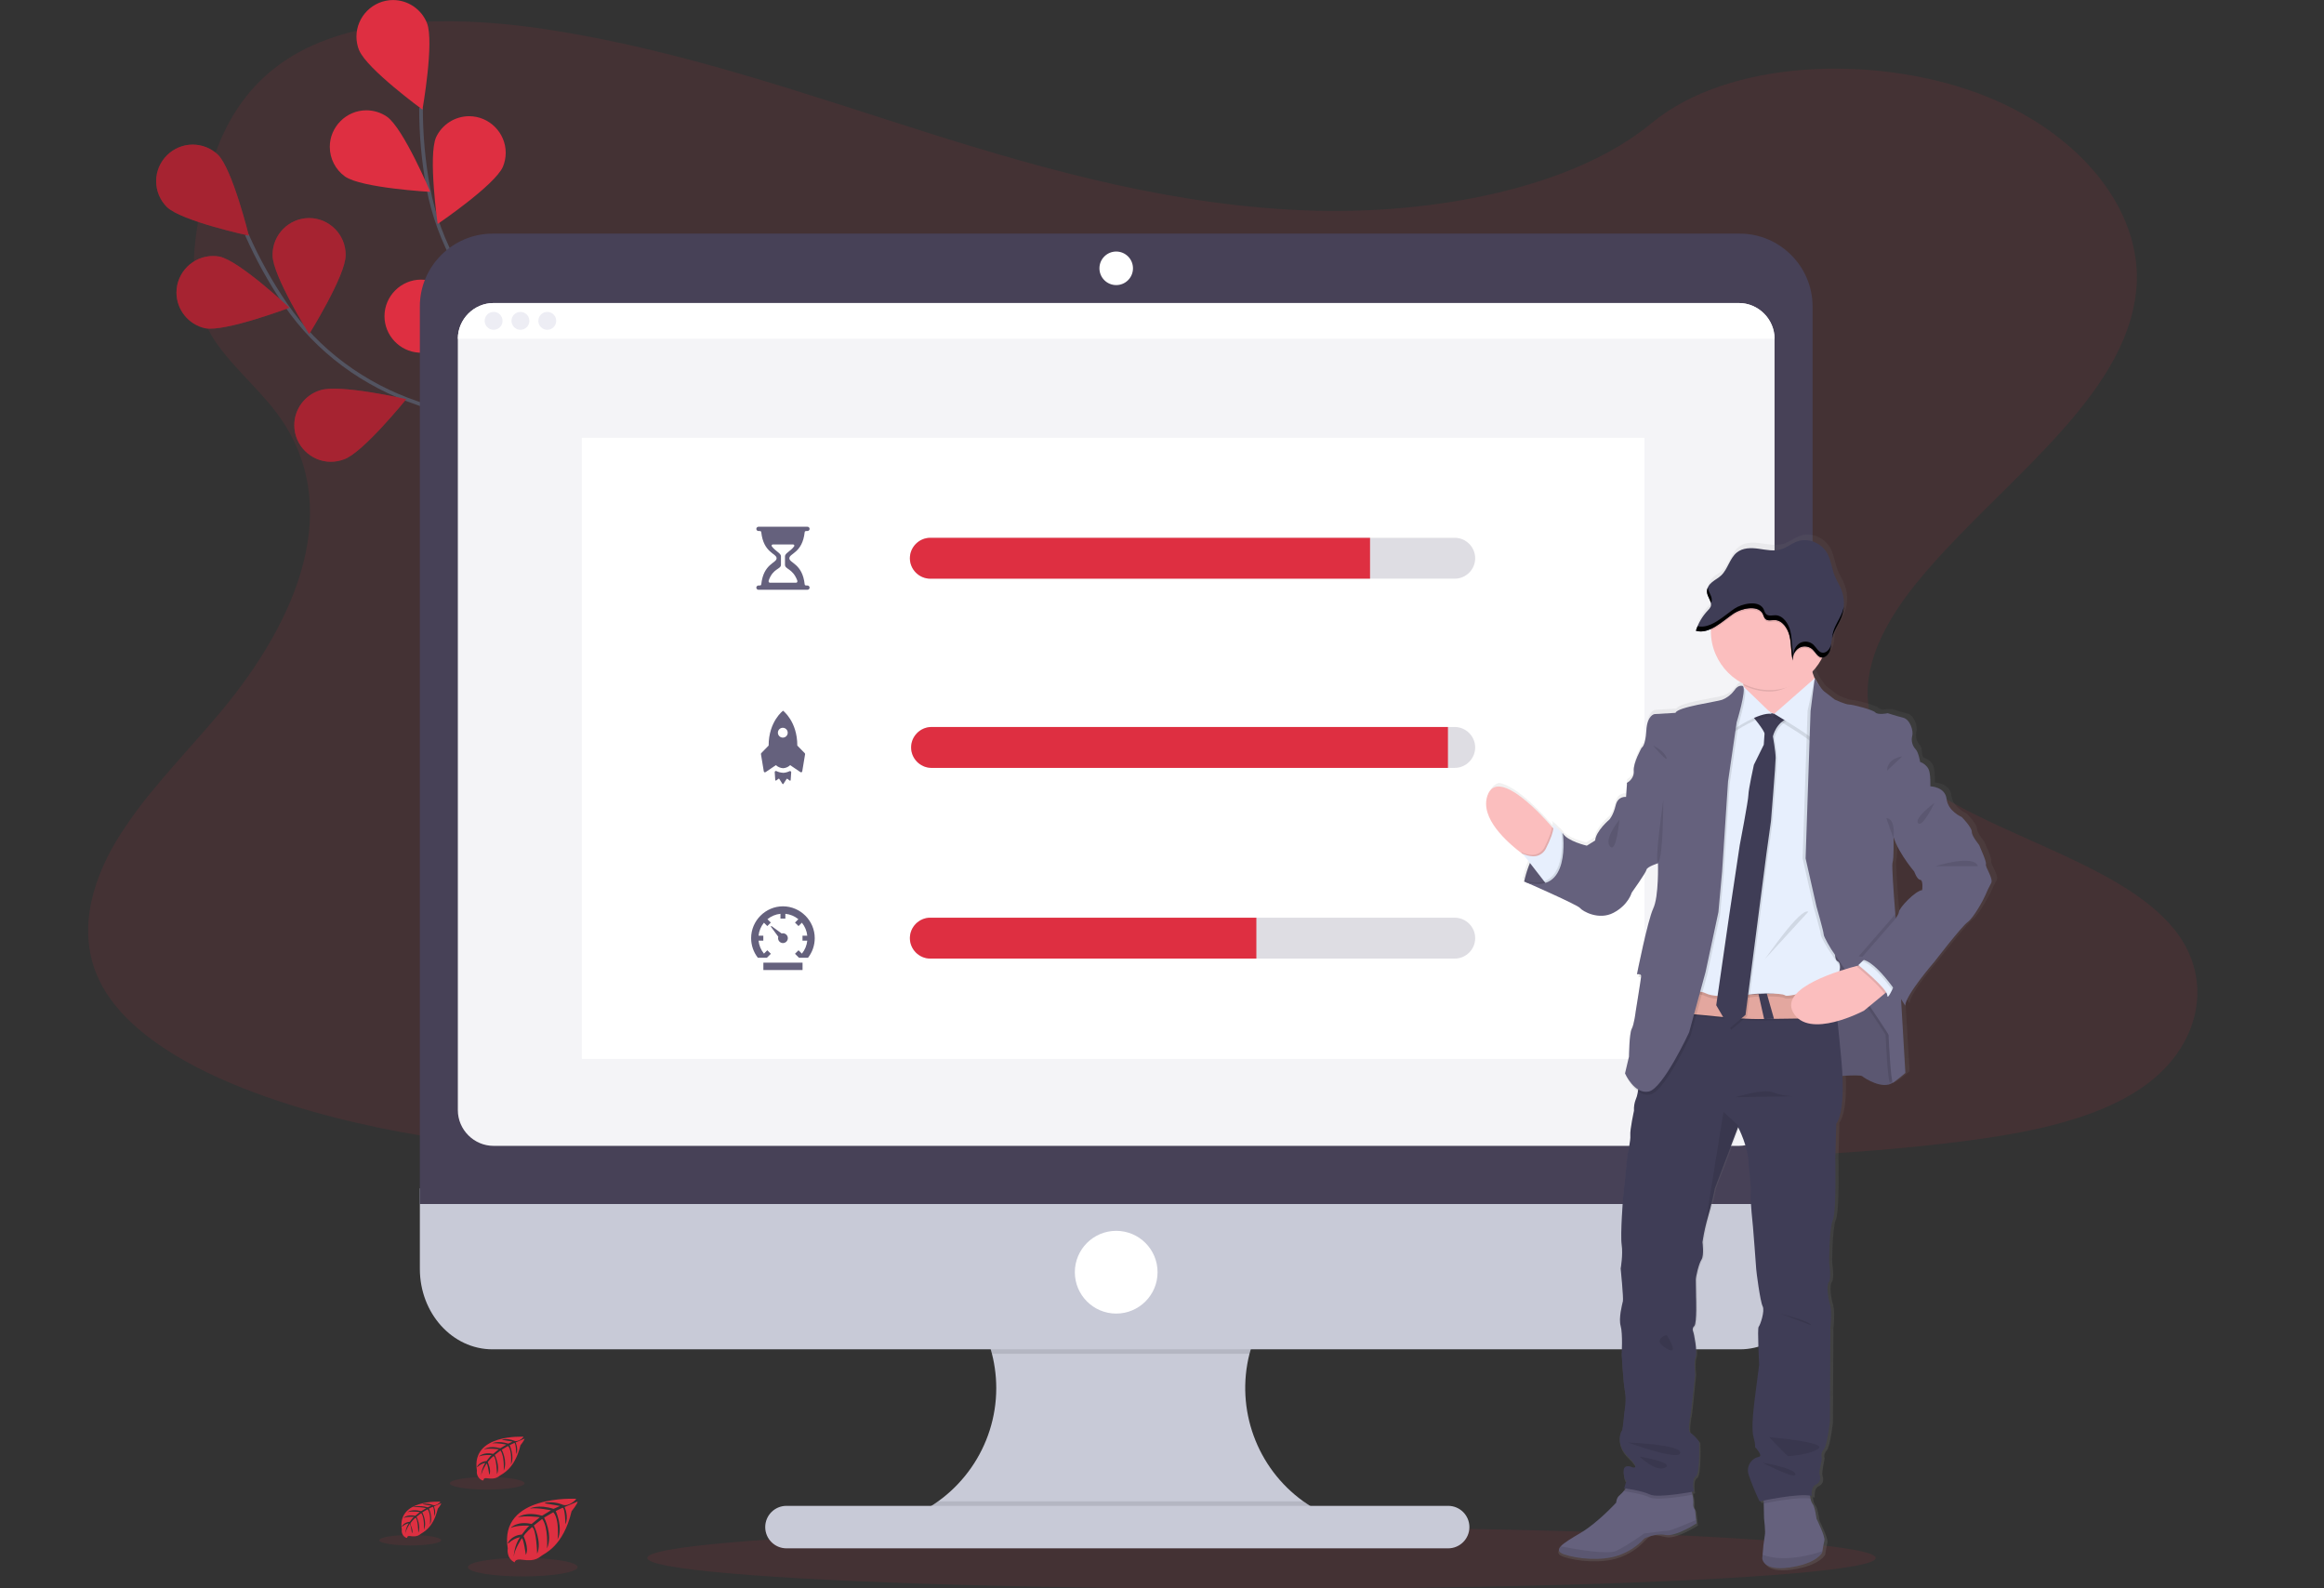 <?xml version="1.0" encoding="UTF-8" standalone="no"?>
<!DOCTYPE svg PUBLIC "-//W3C//DTD SVG 1.1//EN" "http://www.w3.org/Graphics/SVG/1.1/DTD/svg11.dtd">
<svg width="100%" height="100%" viewBox="0 0 900 615" version="1.1" xmlns="http://www.w3.org/2000/svg" xmlns:xlink="http://www.w3.org/1999/xlink" xml:space="preserve" xmlns:serif="http://www.serif.com/" style="fill-rule:evenodd;clip-rule:evenodd;stroke-miterlimit:10;">
    <rect x="0" y="0" width="900" height="615" fill="#333333" stroke="none"/>
    <g transform="matrix(0.71,0,0,0.71,34.14,0.005)">
        <g id="Artboard1">
            <g>
                <g transform="matrix(1,0,0,1,-30.56,-15.24)">
                    <path d="M1150.19,608.8C1149.11,609.533 1148.01,610.243 1146.89,610.93C1142.74,613.503 1138.42,615.811 1133.98,617.84C1110.51,628.69 1081.61,633.99 1053.46,637.59C990.3,645.67 925.82,647.24 861.62,648.78C688.14,652.95 514.21,657.13 341.19,647.5C272.83,643.7 202.94,637.34 140.98,617.84C132.1,615.047 123.393,611.973 114.86,608.62C97.6,601.81 81.01,593.51 67.23,583.62C54.23,574.34 43.76,563.68 37.48,551.56C24.39,526.32 31.32,497.97 46.27,473.22C52.554,463.13 59.573,453.518 67.27,444.46C78.77,430.57 91.5,417 103.11,403.12C144.43,353.57 171.39,291 133.25,240.25C122.25,225.67 106.45,212.87 97.52,197.64C86.11,178.18 87,156.56 90.62,135.56C91.09,132.91 91.62,130.26 92.11,127.64C98.35,96.5 110,63 145.86,43.51C183.15,23.31 236.11,24.33 282.41,31.51C354.41,42.75 420.83,66.22 487.91,87.43C554.99,108.64 625.23,128 699,130.12C764.13,131.95 840.09,118.19 883.31,82.39C925.31,47.64 1004.21,44.99 1061.11,65.99C1100.11,80.39 1129.27,106.36 1141.55,135.56C1144.03,141.373 1145.83,147.454 1146.91,153.68C1147.91,159.315 1148.24,165.047 1147.91,170.76C1147.73,173.59 1147.4,176.38 1146.91,179.14C1137.4,236.76 1069,282.2 1027.41,333.68C1007.09,358.82 992.75,389.01 1006.72,416.13C1028.03,457.44 1102.13,472.13 1146.91,502.87C1155.51,508.76 1163.03,515.26 1168.91,522.67C1190.53,550 1182.52,587 1150.19,608.8Z" style="fill:rgb(222,47,65);fill-opacity:0.1;fill-rule:nonzero;"/>
                </g>
                <g transform="matrix(1,0,0,1,-30.56,-15.24)">
                    <path d="M325.47,340.09C325.47,340.09 279.47,258.57 210.15,235.09C181.06,225.23 155.67,206.69 138.31,181.35C130.09,169.317 122.993,156.553 117.11,143.22" style="fill:none;stroke:rgb(83,84,97);stroke-width:2px;"/>
                </g>
                <g transform="matrix(1,0,0,1,-30.56,-15.24)">
                    <path d="M73.52,128.15C81.42,135.81 118.2,143.74 118.2,143.74C118.2,143.74 109.2,107.21 101.28,99.55C97.58,96.046 92.673,94.091 87.576,94.091C76.643,94.091 67.646,103.088 67.646,114.021C67.646,119.323 69.762,124.411 73.52,128.15Z" style="fill:rgb(222,47,65);fill-rule:nonzero;"/>
                </g>
                <g transform="matrix(1,0,0,1,-30.56,-15.24)">
                    <path d="M94.33,194.24C105.12,196.38 140.33,183.05 140.33,183.05C140.33,183.05 112.91,157.29 102.11,155.15C100.969,154.949 99.812,154.848 98.654,154.848C87.72,154.848 78.724,163.845 78.724,174.778C78.724,184.097 85.26,192.232 94.36,194.24L94.33,194.24Z" style="fill:rgb(222,47,65);fill-rule:nonzero;"/>
                </g>
                <g transform="matrix(1,0,0,1,-30.56,-15.24)">
                    <path d="M170.08,265.76C180.48,262.16 204.08,232.89 204.08,232.89C204.08,232.89 167.4,224.5 157.01,228.1C148.697,230.683 142.993,238.427 142.993,247.133C142.993,258.066 151.989,267.063 162.923,267.063C165.345,267.063 167.746,266.621 170.01,265.76L170.08,265.76Z" style="fill:rgb(222,47,65);fill-rule:nonzero;"/>
                </g>
                <g transform="matrix(1,0,0,1,-30.56,-15.24)">
                    <path d="M239.59,307C250.45,305.21 278.69,280.36 278.69,280.36C278.69,280.36 244,265.85 233.1,267.64C223.507,269.222 216.399,277.598 216.399,287.32C216.399,298.262 225.403,307.266 236.345,307.266C237.432,307.266 238.517,307.177 239.59,307Z" style="fill:rgb(222,47,65);fill-rule:nonzero;"/>
                </g>
                <g transform="matrix(1,0,0,1,-30.56,-15.24)">
                    <path d="M171,154.51C171,165.51 151.1,197.43 151.1,197.43C151.1,197.43 131.16,165.53 131.15,154.53C131.147,154.381 131.145,154.232 131.145,154.084C131.145,143.15 140.142,134.154 151.075,134.154C162.008,134.154 171.005,143.15 171.005,154.084C171.005,154.232 171.003,154.381 171,154.53L171,154.51Z" style="fill:rgb(222,47,65);fill-rule:nonzero;"/>
                </g>
                <g transform="matrix(1,0,0,1,-30.56,-15.24)">
                    <path d="M251.65,203.73C248.36,214.23 219.81,238.73 219.81,238.73C219.81,238.73 210.33,202.32 213.61,191.82C216.458,183.945 223.978,178.667 232.352,178.667C243.286,178.667 252.282,187.664 252.282,198.597C252.282,200.33 252.056,202.056 251.61,203.73L251.65,203.73Z" style="fill:rgb(222,47,65);fill-rule:nonzero;"/>
                </g>
                <g transform="matrix(1,0,0,1,-30.56,-15.24)">
                    <path d="M323.49,262.33C322,273.23 298,302.21 298,302.21C298,302.21 282.5,267.93 284,257.02C285.186,247.042 293.742,239.442 303.791,239.442C314.724,239.442 323.721,248.439 323.721,259.372C323.721,260.362 323.647,261.351 323.5,262.33L323.49,262.33Z" style="fill:rgb(222,47,65);fill-rule:nonzero;"/>
                </g>
                <g transform="matrix(1,0,0,1,-30.56,-15.24)">
                    <path d="M73.52,128.15C81.42,135.81 118.2,143.74 118.2,143.74C118.2,143.74 109.2,107.21 101.28,99.55C97.58,96.046 92.673,94.091 87.576,94.091C76.643,94.091 67.646,103.088 67.646,114.021C67.646,119.323 69.762,124.411 73.52,128.15Z" style="fill-opacity:0.25;fill-rule:nonzero;"/>
                </g>
                <g transform="matrix(1,0,0,1,-30.56,-15.24)">
                    <path d="M94.33,194.24C105.12,196.38 140.33,183.05 140.33,183.05C140.33,183.05 112.91,157.29 102.11,155.15C100.969,154.949 99.812,154.848 98.654,154.848C87.72,154.848 78.724,163.845 78.724,174.778C78.724,184.097 85.26,192.232 94.36,194.24L94.33,194.24Z" style="fill-opacity:0.25;fill-rule:nonzero;"/>
                </g>
                <g transform="matrix(1,0,0,1,-30.56,-15.24)">
                    <path d="M170.08,265.76C180.48,262.16 204.08,232.89 204.08,232.89C204.08,232.89 167.4,224.5 157.01,228.1C148.697,230.683 142.993,238.427 142.993,247.133C142.993,258.066 151.989,267.063 162.923,267.063C165.345,267.063 167.746,266.621 170.01,265.76L170.08,265.76Z" style="fill-opacity:0.25;fill-rule:nonzero;"/>
                </g>
                <g transform="matrix(1,0,0,1,-30.56,-15.24)">
                    <path d="M239.59,307C250.45,305.21 278.69,280.36 278.69,280.36C278.69,280.36 244,265.85 233.1,267.64C223.507,269.222 216.399,277.598 216.399,287.32C216.399,298.262 225.403,307.266 236.345,307.266C237.432,307.266 238.517,307.177 239.59,307Z" style="fill-opacity:0.25;fill-rule:nonzero;"/>
                </g>
                <g transform="matrix(1,0,0,1,-30.56,-15.24)">
                    <path d="M171,154.51C171,165.51 151.1,197.43 151.1,197.43C151.1,197.43 131.16,165.53 131.15,154.53C131.147,154.381 131.145,154.232 131.145,154.084C131.145,143.15 140.142,134.154 151.075,134.154C162.008,134.154 171.005,143.15 171.005,154.084C171.005,154.232 171.003,154.381 171,154.53L171,154.51Z" style="fill-opacity:0.25;fill-rule:nonzero;"/>
                </g>
                <g transform="matrix(1,0,0,1,-30.56,-15.24)">
                    <path d="M251.65,203.73C248.36,214.23 219.81,238.73 219.81,238.73C219.81,238.73 210.33,202.32 213.61,191.82C216.458,183.945 223.978,178.667 232.352,178.667C243.286,178.667 252.282,187.664 252.282,198.597C252.282,200.33 252.056,202.056 251.61,203.73L251.65,203.73Z" style="fill-opacity:0.25;fill-rule:nonzero;"/>
                </g>
                <g transform="matrix(1,0,0,1,-30.56,-15.24)">
                    <path d="M323.49,262.33C322,273.23 298,302.21 298,302.21C298,302.21 282.5,267.93 284,257.02C285.186,247.042 293.742,239.442 303.791,239.442C314.724,239.442 323.721,248.439 323.721,259.372C323.721,260.362 323.647,261.351 323.5,262.33L323.49,262.33Z" style="fill-opacity:0.25;fill-rule:nonzero;"/>
                </g>
                <g transform="matrix(1,0,0,1,-30.56,-15.24)">
                    <path d="M322.82,338.47C322.82,338.47 313.82,245.3 259.94,195.74C237.35,174.94 221.65,147.69 216.04,117.5C213.407,103.167 212.095,88.623 212.12,74.05" style="fill:none;stroke:rgb(83,84,97);stroke-width:2px;"/>
                </g>
                <g transform="matrix(1,0,0,1,-30.56,-15.24)">
                    <path d="M178.37,42.62C182.49,52.82 212.9,75 212.9,75C212.9,75 219.45,38 215.34,27.75C212.306,20.217 204.961,15.256 196.84,15.256C185.899,15.256 176.896,24.259 176.896,35.2C176.896,37.753 177.386,40.282 178.34,42.65L178.37,42.62Z" style="fill:rgb(222,47,65);fill-rule:nonzero;"/>
                </g>
                <g transform="matrix(1,0,0,1,-30.56,-15.24)">
                    <path d="M170.61,111.47C179.61,117.8 217.18,119.87 217.18,119.87C217.18,119.87 202.54,85.21 193.54,78.87C190.226,76.604 186.304,75.391 182.289,75.391C171.356,75.391 162.359,84.387 162.359,95.321C162.359,101.711 165.432,107.725 170.61,111.47Z" style="fill:rgb(222,47,65);fill-rule:nonzero;"/>
                </g>
                <g transform="matrix(1,0,0,1,-30.56,-15.24)">
                    <path d="M210.89,207.55C221.89,208.47 255.33,191.29 255.33,191.29C255.33,191.29 225.2,168.76 214.23,167.84C213.529,167.765 212.825,167.728 212.12,167.728C201.187,167.728 192.19,176.725 192.19,187.658C192.19,198.128 200.44,206.904 210.89,207.55Z" style="fill:rgb(222,47,65);fill-rule:nonzero;"/>
                </g>
                <g transform="matrix(1,0,0,1,-30.56,-15.24)">
                    <path d="M257.73,273.38C268.39,276.15 304.28,264.87 304.28,264.87C304.28,264.87 278.39,237.57 267.74,234.81C266.107,234.387 264.427,234.172 262.74,234.172C251.811,234.172 242.817,243.166 242.817,254.095C242.817,263.143 248.981,271.109 257.74,273.38L257.73,273.38Z" style="fill:rgb(222,47,65);fill-rule:nonzero;"/>
                </g>
                <g transform="matrix(1,0,0,1,-30.56,-15.24)">
                    <path d="M256.78,106.2C252.33,116.27 221.19,137.38 221.19,137.38C221.19,137.38 215.89,100.13 220.34,90.07C223.617,83.086 230.668,78.606 238.383,78.606C249.316,78.606 258.313,87.603 258.313,98.536C258.313,101.167 257.792,103.772 256.78,106.2Z" style="fill:rgb(222,47,65);fill-rule:nonzero;"/>
                </g>
                <g transform="matrix(1,0,0,1,-30.56,-15.24)">
                    <path d="M310.59,183.89C303.33,192.16 267.3,202.99 267.3,202.99C267.3,202.99 273.38,165.86 280.65,157.59C284.435,153.091 290.022,150.49 295.901,150.49C306.834,150.49 315.831,159.487 315.831,170.42C315.831,175.406 313.96,180.215 310.59,183.89Z" style="fill:rgb(222,47,65);fill-rule:nonzero;"/>
                </g>
                <g transform="matrix(1,0,0,1,-30.56,-15.24)">
                    <path d="M352.53,266.58C346.77,275.96 313.09,292.72 313.09,292.72C313.09,292.72 312.81,255.1 318.57,245.72C322.193,239.815 328.642,236.205 335.57,236.205C346.511,236.205 355.515,245.209 355.515,256.15C355.515,259.831 354.495,263.442 352.57,266.58L352.53,266.58Z" style="fill:rgb(222,47,65);fill-rule:nonzero;"/>
                </g>
                <ellipse cx="639.99" cy="849.64" rx="335.02" ry="16.83" style="fill:rgb(222,47,65);fill-opacity:0.1;"/>
                <g transform="matrix(1,0,0,1,-30.56,-15.24)">
                    <path d="M296.73,832.62C296.73,832.62 254.45,830.07 259.43,859.69C259.43,859.69 258.43,864.93 263.19,867.31C263.19,867.31 263.26,865.11 267.52,865.86C269.04,866.11 270.583,866.184 272.12,866.08C274.192,865.937 276.162,865.122 277.73,863.76C279.298,862.398 289.62,858.85 294.24,839.42C294.24,839.42 297.66,835.19 297.52,834.1L290.39,837.1C290.39,837.1 292.83,842.24 290.91,846.52C290.91,846.52 290.68,837.28 289.31,837.52C289.03,837.57 285.6,839.3 285.6,839.3C285.6,839.3 289.79,848.3 286.6,854.79C286.6,854.79 287.8,843.74 284.26,839.95L279.26,842.88C279.26,842.88 284.16,852.15 280.84,859.7C280.84,859.7 281.69,848.11 278.2,843.6L273.65,847.15C273.65,847.15 278.26,856.27 275.45,862.54C275.45,862.54 275.08,849.05 272.66,848.03C272.66,848.03 268.66,851.54 268.08,853.03C268.08,853.03 271.23,859.65 269.27,863.15C269.27,863.15 268.07,854.15 267.09,854.15C267.09,854.15 263.09,860.1 262.71,864.15C262.71,864.15 262.88,858.08 266.13,853.55C263.84,853.979 261.725,855.071 260.05,856.69C258.375,858.309 260.67,852.48 267.11,852.11C267.11,852.11 270.39,847.6 271.26,847.32C271.26,847.32 264.86,846.78 260.98,848.51C260.98,848.51 264.4,844.51 272.44,846.34L276.93,842.67C276.93,842.67 268.5,841.52 264.93,842.79C264.93,842.79 269.04,839.28 278.14,841.84L283,838.9C283,838.9 275.82,837.36 271.54,837.9C271.54,837.9 276.05,835.47 284.44,838.11L287.93,836.54C287.93,836.54 282.67,835.54 281.13,835.34C279.59,835.14 279.5,834.75 279.5,834.75C282.835,834.194 286.259,834.575 289.39,835.85C292.521,837.125 296.85,833.08 296.73,832.62Z" style="fill:rgb(222,47,65);fill-rule:nonzero;"/>
                </g>
                <ellipse cx="237.04" cy="854.65" rx="29.92" ry="5.06" style="fill:rgb(222,47,65);fill-opacity:0.1;"/>
                <g transform="matrix(1,0,0,1,-30.56,-15.24)">
                    <path d="M222.65,834.2C222.65,834.2 198.82,832.76 201.65,849.46C201.353,851.194 202.213,852.932 203.77,853.75C205.327,854.568 203.77,852.52 206.21,852.94C207.066,853.081 207.935,853.121 208.8,853.06C209.972,852.984 211.086,852.523 211.97,851.75C212.854,850.977 218.67,848.99 221.27,838.03C221.27,838.03 223.2,835.65 223.12,835.03L219.12,836.75C219.12,836.75 220.49,839.65 219.41,842.06C219.41,842.06 219.28,836.86 218.51,836.98C218.35,836.98 216.42,837.98 216.42,837.98C216.42,837.98 218.79,843.04 217,846.71C217,846.71 217.68,840.48 215.68,838.35L212.81,840C212.81,840 215.57,845.22 213.7,849.48C213.7,849.48 214.18,842.95 212.22,840.41L209.65,842.41C209.65,842.41 212.25,847.55 210.65,851.08C210.65,851.08 210.45,843.48 209.08,842.9C208.108,843.723 207.241,844.664 206.5,845.7C205.759,846.736 208.27,849.43 207.17,851.4C207.17,851.4 206.5,846.34 205.94,846.31C205.94,846.31 203.7,849.67 203.47,851.97C203.579,849.836 204.244,847.767 205.4,845.97C204.109,846.215 202.917,846.83 201.97,847.74C201.023,848.65 202.32,845.37 205.97,845.16C205.97,845.16 207.82,842.62 208.31,842.46C208.31,842.46 204.7,842.16 202.52,843.13C202.52,843.13 204.44,840.89 208.97,841.91L211.51,839.84C211.51,839.84 206.76,839.19 204.74,839.91C204.74,839.91 207.06,837.91 212.19,839.37L214.95,837.72C212.826,837.255 210.652,837.067 208.48,837.16C206.308,837.253 211.03,835.79 215.76,837.28L217.76,836.39C217.76,836.39 214.76,835.81 213.92,835.72C213.08,835.63 213.01,835.39 213.01,835.39C214.888,835.071 216.818,835.286 218.58,836.01C220.342,836.734 222.73,834.46 222.65,834.2Z" style="fill:rgb(222,47,65);fill-rule:nonzero;"/>
                </g>
                <ellipse cx="175.67" cy="839.97" rx="16.87" ry="2.85" style="fill:rgb(222,47,65);fill-opacity:0.1;"/>
                <g transform="matrix(1,0,0,1,-30.56,-15.24)">
                    <path d="M268,798.78C268,798.78 239.22,797.05 242.61,817.22C242.254,819.313 243.291,821.412 245.17,822.4C247.049,823.388 245.22,820.9 248.17,821.4C249.204,821.575 250.254,821.625 251.3,821.55C252.701,821.46 254.036,820.916 255.1,820C256.164,819.084 263.19,816.66 266.34,803.44C266.34,803.44 268.66,800.56 268.57,799.81L263.72,801.89C263.72,801.89 265.37,805.39 264.07,808.3C264.07,808.3 263.91,802.02 262.98,802.16C262.79,802.16 260.46,803.38 260.46,803.38C260.46,803.38 263.31,809.48 261.16,813.92C261.16,813.92 261.97,806.4 259.56,803.82L256.15,805.82C256.15,805.82 259.48,812.13 257.22,817.27C257.22,817.27 257.8,809.38 255.43,806.27L252.33,808.69C252.33,808.69 255.46,814.9 253.55,819.16C253.55,819.16 253.3,809.98 251.66,809.29C251.66,809.29 248.95,811.68 248.53,812.66C248.53,812.66 250.68,817.17 249.35,819.55C249.35,819.55 248.53,813.43 247.86,813.4C247.86,813.4 245.16,817.46 244.86,820.23C244.995,817.662 245.798,815.173 247.19,813.01C245.63,813.308 244.191,814.055 243.05,815.16C241.909,816.265 243.47,812.29 247.86,812.04C247.86,812.04 250.09,808.96 250.68,808.78C250.68,808.78 246.33,808.41 243.68,809.58C243.68,809.58 246.01,806.88 251.48,808.11L254.54,805.61C254.54,805.61 248.8,804.83 246.37,805.69C246.37,805.69 249.17,803.3 255.37,805.05L258.7,803.05C258.7,803.05 253.81,802.05 250.9,802.38C250.9,802.38 253.97,800.72 259.68,802.52L262.06,801.45C262.06,801.45 258.48,800.75 257.43,800.64C256.38,800.53 256.32,800.23 256.32,800.23C258.589,799.852 260.92,800.112 263.05,800.98C265.18,801.848 268.12,799.1 268,798.78Z" style="fill:rgb(222,47,65);fill-rule:nonzero;"/>
                </g>
                <ellipse cx="217.64" cy="808.92" rx="20.37" ry="3.44" style="fill:rgb(222,47,65);fill-opacity:0.1;"/>
                <g transform="matrix(1,0,0,1,-30.56,-15.24)">
                    <path d="M707.54,842.05L707.54,849.87L476.28,849.87L476.28,843.52C506.022,832.501 525.877,803.971 525.877,772.254C525.877,742.577 508.494,715.502 481.51,703.15L706,703.15C685.12,712.733 669.665,731.275 664,753.54C656.32,783.781 668.008,815.813 693.36,834C697.785,837.184 702.539,839.882 707.54,842.05Z" style="fill:rgb(200,202,215);fill-rule:nonzero;"/>
                </g>
                <g transform="matrix(1,0,0,1,-30.56,-15.24)">
                    <path d="M706,703.15C685.12,712.733 669.665,731.275 664,753.54L523.53,753.54C517.865,731.275 502.41,712.733 481.53,703.15L706,703.15Z" style="fill-opacity:0.1;fill-rule:nonzero;"/>
                </g>
                <g transform="matrix(1,0,0,1,-30.56,-15.24)">
                    <path d="M211.48,663.31L211.48,707.21C211.48,731.45 229.22,751.1 251.11,751.1L931.49,751.1C953.38,751.1 971.12,731.45 971.12,707.21L971.12,663.31L211.48,663.31Z" style="fill:rgb(200,202,215);fill-rule:nonzero;"/>
                </g>
                <g transform="matrix(1,0,0,1,-30.56,-15.24)">
                    <path d="M707.54,842.05L707.54,849.87L476.28,849.87L476.28,843.52C482.623,841.161 488.622,837.966 494.12,834.02L693.36,834.02C697.785,837.197 702.539,839.889 707.54,842.05Z" style="fill-opacity:0.1;fill-rule:nonzero;"/>
                </g>
                <path d="M753.39,832.805C753.39,826.411 748.199,821.22 741.805,821.22L380.885,821.22C374.491,821.22 369.3,826.411 369.3,832.805C369.3,839.199 374.491,844.39 380.885,844.39L741.805,844.39C748.199,844.39 753.39,839.199 753.39,832.805Z" style="fill:rgb(200,202,215);"/>
                <g transform="matrix(1,0,0,1,-30.56,-15.24)">
                    <path d="M971.12,182.28C971.12,160.54 953.23,142.65 931.49,142.65L251.11,142.65C229.37,142.65 211.48,160.54 211.48,182.28L211.48,671.85L971.12,671.85L971.12,182.28Z" style="fill:rgb(71,65,87);fill-rule:nonzero;"/>
                </g>
                <g transform="matrix(1,0,0,1,-30.56,-15.24)">
                    <path d="M950.39,200L950.39,620.63C950.39,620.633 950.39,620.637 950.39,620.64C950.39,631.337 941.587,640.14 930.89,640.14C930.887,640.14 930.883,640.14 930.88,640.14L251.71,640.14C251.707,640.14 251.703,640.14 251.7,640.14C241.003,640.14 232.2,631.337 232.2,620.64C232.2,620.637 232.2,620.633 232.2,620.63L232.2,200C232.2,189.297 241.007,180.49 251.71,180.49L930.88,180.49C941.583,180.49 950.39,189.297 950.39,200Z" style="fill:rgb(244,244,247);fill-rule:nonzero;"/>
                </g>
                <circle cx="560.74" cy="146.32" r="9.15" style="fill:white;"/>
                <circle cx="560.74" cy="693.8" r="22.56" style="fill:white;"/>
                <g transform="matrix(1,0,0,1,-30.56,-15.24)">
                    <path d="M950.39,200L232.21,200C232.21,199.997 232.21,199.993 232.21,199.99C232.21,189.293 241.013,180.49 251.71,180.49L930.88,180.49C930.883,180.49 930.887,180.49 930.89,180.49C941.587,180.49 950.39,189.293 950.39,199.99C950.39,199.993 950.39,199.997 950.39,200Z" style="fill:white;fill-rule:nonzero;"/>
                </g>
                <circle cx="221.15" cy="174.97" r="4.88" style="fill:rgb(237,237,244);"/>
                <circle cx="235.78" cy="174.97" r="4.88" style="fill:rgb(237,237,244);"/>
                <circle cx="250.42" cy="174.97" r="4.88" style="fill:rgb(237,237,244);"/>
                <rect x="269.26" y="238.76" width="579.62" height="338.72" style="fill:white;"/>
                <g transform="matrix(1,0,0,1,-30.56,-15.24)">
                    <path d="M398.85,540.23L420.22,540.23L420.22,544.23L398.85,544.23L398.85,540.23ZM409.54,529.54C410.999,529.531 412.194,528.329 412.194,526.87C412.194,525.405 410.988,524.2 409.524,524.2C409.279,524.2 409.036,524.234 408.8,524.3L403.23,520.23L402.9,520.53L406.98,526.09C406.907,526.344 406.87,526.606 406.87,526.87C406.87,526.873 406.87,526.877 406.87,526.88C406.87,528.339 408.071,529.54 409.53,529.54C409.533,529.54 409.537,529.54 409.54,529.54Z" style="fill:rgb(101,97,125);fill-rule:nonzero;"/>
                </g>
                <g transform="matrix(1,0,0,1,-30.56,-15.24)">
                    <path d="M409.54,509.5C400.011,509.5 392.171,517.341 392.171,526.87C392.171,530.743 393.466,534.507 395.85,537.56L400.76,537.56L401.1,537.22L402.94,535.38L401,533.47L399.16,535.3C397.503,533.278 396.48,530.811 396.22,528.21L398.82,528.21L398.82,525.53L396.22,525.53C396.48,522.929 397.503,520.462 399.16,518.44L401,520.27L402.91,518.36L401.08,516.52C403.102,514.863 405.569,513.84 408.17,513.58L408.17,516.18L410.84,516.18L410.84,513.58C413.444,513.842 415.913,514.865 417.94,516.52L416.1,518.36L418.02,520.27L419.86,518.44C421.513,520.464 422.536,522.93 422.8,525.53L420.19,525.53L420.19,528.21L422.8,528.21C422.536,530.81 421.513,533.276 419.86,535.3L418.02,533.47L416.1,535.38L417.95,537.22L418.28,537.56L423.19,537.56C425.574,534.507 426.869,530.743 426.869,526.87C426.869,517.345 419.035,509.506 409.51,509.5L409.54,509.5Z" style="fill:rgb(101,97,125);fill-rule:nonzero;"/>
                </g>
                <g transform="matrix(1,0,0,1,-30.56,-15.24)">
                    <path d="M409.53,436.66C408.287,436.607 407.068,436.298 405.95,435.75C405.865,435.71 405.772,435.689 405.678,435.689C405.327,435.689 405.038,435.978 405.038,436.329C405.038,436.346 405.039,436.363 405.04,436.38L405.33,440.64C405.346,440.808 405.489,440.939 405.659,440.939C405.731,440.939 405.802,440.915 405.86,440.87L407.07,439.95C407.126,439.91 407.193,439.888 407.262,439.888C407.375,439.888 407.479,439.946 407.54,440.04L409.25,442.72C409.311,442.812 409.414,442.868 409.525,442.868C409.636,442.868 409.739,442.812 409.8,442.72L411.52,440.04C411.583,439.961 411.678,439.915 411.779,439.915C411.86,439.915 411.939,439.945 412,440L413.21,440.92C413.268,440.965 413.339,440.989 413.411,440.989C413.581,440.989 413.724,440.858 413.74,440.69L414.03,436.43C414.031,436.418 414.031,436.407 414.031,436.395C414.031,436.039 413.738,435.745 413.381,435.745C413.291,435.745 413.202,435.764 413.12,435.8C412.002,436.346 410.783,436.655 409.54,436.71L409.53,436.66Z" style="fill:rgb(101,97,125);fill-rule:nonzero;"/>
                </g>
                <g transform="matrix(1,0,0,1,-30.56,-15.24)">
                    <path d="M421.36,425.93L417.36,421.83C417.36,408.64 409.58,402.83 409.58,402.83C409.58,402.83 401.72,408.68 401.72,421.83L397.72,425.93C397.568,426.086 397.498,426.305 397.53,426.52L399.07,435.85C399.104,436.174 399.381,436.423 399.707,436.423C399.836,436.423 399.963,436.384 400.07,436.31L405.68,432.51C406.757,433.504 408.147,434.095 409.61,434.18C411.052,434.105 412.42,433.512 413.46,432.51L419.06,436.31C419.167,436.384 419.294,436.423 419.423,436.423C419.749,436.423 420.026,436.174 420.06,435.85L421.61,426.51C421.619,426.289 421.527,426.075 421.36,425.93ZM409.57,417.49C409.53,417.492 409.49,417.493 409.45,417.493C407.98,417.493 406.77,416.283 406.77,414.813C406.77,413.342 407.98,412.133 409.45,412.133C410.92,412.133 412.13,413.342 412.13,414.813C412.13,414.815 412.13,414.818 412.13,414.82C412.158,416.254 411.004,417.457 409.57,417.49Z" style="fill:rgb(101,97,125);fill-rule:nonzero;"/>
                </g>
                <g transform="matrix(1,0,0,1,-30.56,-15.24)">
                    <path d="M422.86,334.53L422.44,334.53C421.89,334.53 421.44,334.46 421.38,333.91C420.16,322.57 413.01,322.35 413.01,319.68C413.01,317.01 420.17,316.79 421.38,305.45C421.44,304.9 421.89,304.83 422.44,304.83L422.86,304.83C423.489,304.837 424.023,304.348 424.07,303.72C424.071,303.703 424.071,303.687 424.071,303.67C424.071,303.026 423.544,302.495 422.9,302.49L396.21,302.49C395.584,302.488 395.057,302.976 395.01,303.6C395.009,303.62 395.008,303.64 395.008,303.66C395.008,304.302 395.537,304.83 396.178,304.83C396.179,304.83 396.179,304.83 396.18,304.83L396.64,304.83C397.18,304.83 397.64,304.9 397.7,305.45C398.92,316.79 406.07,317.01 406.07,319.68C406.07,322.35 398.91,322.57 397.7,333.91C397.64,334.46 397.18,334.53 396.64,334.53L396.21,334.53C395.584,334.528 395.057,335.016 395.01,335.64C395.009,335.66 395.008,335.68 395.008,335.7C395.008,336.342 395.537,336.87 396.178,336.87C396.179,336.87 396.179,336.87 396.18,336.87L422.9,336.87C422.901,336.87 422.901,336.87 422.902,336.87C423.543,336.87 424.072,336.342 424.072,335.7C424.072,335.68 424.071,335.66 424.07,335.64C424.018,335.014 423.488,334.528 422.86,334.53ZM401.8,331.68C404.2,325.01 408.44,325.82 408.44,323.19L408.44,318.55C408.44,316.93 405.37,315.8 403.44,313.17C403.373,313.065 403.338,312.944 403.338,312.82C403.338,312.466 403.626,312.174 403.98,312.17L415.08,312.17C415.084,312.17 415.088,312.17 415.092,312.17C415.449,312.17 415.742,312.463 415.742,312.82C415.742,312.944 415.707,313.065 415.64,313.17C413.75,315.81 410.64,316.94 410.64,318.56L410.64,323.2C410.64,325.81 414.72,325.1 417.3,331.69C417.54,332.28 417.36,333.02 416.73,333.02L402.38,333.02C401.73,333 401.58,332.28 401.8,331.68Z" style="fill:rgb(101,97,125);fill-rule:nonzero;"/>
                </g>
                <g transform="matrix(1,0,0,1,-30.56,-15.24)">
                    <path d="M787.1,319.67C787.111,325.772 782.102,330.804 776,330.82L490.25,330.82C490.139,330.823 490.027,330.825 489.916,330.825C483.799,330.825 478.766,325.792 478.766,319.675C478.766,313.558 483.799,308.525 489.916,308.525C490.027,308.525 490.139,308.527 490.25,308.53L776,308.53C782.096,308.552 787.1,313.574 787.1,319.67Z" style="fill:rgb(90,87,115);fill-opacity:0.2;fill-rule:nonzero;"/>
                </g>
                <g transform="matrix(1,0,0,1,-30.56,-15.24)">
                    <path d="M787.1,422.84C787.1,422.85 787.1,422.86 787.1,422.87C787.1,428.964 782.094,433.984 776,434L490.25,434C484.262,433.821 479.434,428.846 479.434,422.855C479.434,416.864 484.262,411.889 490.25,411.71L776,411.71C782.09,411.737 787.089,416.75 787.1,422.84Z" style="fill:rgb(90,87,115);fill-opacity:0.2;fill-rule:nonzero;"/>
                </g>
                <g transform="matrix(1,0,0,1,-30.56,-15.24)">
                    <path d="M787.1,526.87C787.1,532.964 782.094,537.984 776,538L490.25,538C490.139,538.003 490.027,538.005 489.916,538.005C483.799,538.005 478.766,532.972 478.766,526.855C478.766,520.738 483.799,515.705 489.916,515.705C490.027,515.705 490.139,515.707 490.25,515.71L776,515.71C782.104,515.732 787.111,520.766 787.1,526.87Z" style="fill:rgb(90,87,115);fill-opacity:0.2;fill-rule:nonzero;"/>
                </g>
                <g transform="matrix(1,0,0,1,-30.56,-15.24)">
                    <path d="M729.75,308.53L729.75,330.82L490.25,330.82C490.139,330.823 490.027,330.825 489.916,330.825C483.799,330.825 478.766,325.792 478.766,319.675C478.766,313.558 483.799,308.525 489.916,308.525C490.027,308.525 490.139,308.527 490.25,308.53L729.75,308.53Z" style="fill:rgb(222,47,65);fill-rule:nonzero;"/>
                </g>
                <g transform="matrix(1,0,0,1,-30.56,-15.24)">
                    <path d="M772.25,411.69L772.25,434L490.25,434C484.262,433.821 479.434,428.846 479.434,422.855C479.434,416.864 484.262,411.889 490.25,411.71L772.25,411.69Z" style="fill:rgb(222,47,65);fill-rule:nonzero;"/>
                </g>
                <g transform="matrix(1,0,0,1,-30.56,-15.24)">
                    <path d="M667.75,515.73L667.75,538L490.25,538C490.139,538.003 490.027,538.005 489.916,538.005C483.799,538.005 478.766,532.972 478.766,526.855C478.766,520.738 483.799,515.705 489.916,515.705C490.027,515.705 490.139,515.707 490.25,515.71L667.75,515.73Z" style="fill:rgb(222,47,65);fill-rule:nonzero;"/>
                </g>
                <g transform="matrix(1,0,0,1,-30.56,-15.24)">
                    <path d="M1068.58,484.82C1069.13,483.33 1065.03,475.04 1065.03,474.63C1065.03,474.22 1060.78,469.63 1060.78,467.02C1060.78,464.41 1055.17,458.86 1055.17,458.86C1055.17,458.86 1047.64,455.73 1046.82,448.94C1046,442.15 1037.82,442.01 1037.82,442.01C1037.82,442.01 1037.82,441.39 1037.82,440.45C1037.82,438.33 1037.76,434.57 1036.82,432.5C1035.85,430.623 1034.17,429.206 1032.16,428.56C1030.15,427.914 1031.34,423.25 1029.7,421.62C1027.84,419.671 1027.12,416.889 1027.79,414.28C1028.61,411.71 1026.7,405.18 1022.72,404.28C1018.74,403.38 1014.24,401.83 1014.24,401.83C1014.24,401.83 1013.79,401.92 1013.14,402.01L1012.59,401.83C1011.64,402.009 1010.68,402.129 1009.72,402.19C1008.88,402.217 1008.06,401.944 1007.4,401.42C1006,399.87 995,397 992.9,397C990.8,397 984.95,394.27 984.95,394.27L979.07,389.79C977.42,388.53 974.37,383.43 973.93,382.69L973.87,382.59C973.369,381.429 972.954,380.232 972.63,379.01C974.63,376.913 976.342,374.559 977.72,372.01C977.86,371.75 977.98,371.48 978.12,371.21C978.419,371.209 978.716,371.162 979,371.07L979.37,370.93C980.752,370.196 981.793,368.95 982.27,367.46C982.38,367.16 982.46,366.86 982.54,366.56L982.6,366.26C982.6,366.05 982.69,365.84 982.73,365.64L982.79,365.29C982.79,365.08 982.86,364.88 982.88,364.67C982.9,364.46 982.88,364.44 982.88,364.33C982.88,364.22 982.94,363.81 982.98,363.56C983.073,362.6 983.216,361.645 983.41,360.7C983.604,359.755 983.41,360.7 983.41,360.7C984.23,357.01 986.41,353.89 988.02,350.48C988.24,349.99 988.46,349.48 988.65,348.99C988.84,348.5 989.03,347.9 989.19,347.34C989.19,347.17 989.28,347 989.32,346.83C989.43,346.42 989.52,346.02 989.6,345.6C989.6,345.42 989.67,345.24 989.7,345.06C989.79,344.5 989.87,343.93 989.92,343.36C990.198,340.111 989.715,336.841 988.51,333.81C987.51,331.26 985.96,328.96 984.92,326.41C983.35,322.54 982.92,318.16 981.01,314.48C977.79,308.3 970.2,305.2 964.01,307.53C961.01,308.64 958.46,310.79 955.44,311.75C951.44,313.04 947.06,312.07 942.88,311.49C938.7,310.91 934.06,310.86 930.7,313.59C926.82,316.74 925.76,322.65 922.12,326.11C920.59,327.56 918.7,328.49 917.12,329.83C915.983,330.737 915.109,331.931 914.59,333.29C914.554,333.385 914.524,333.482 914.5,333.58C914.459,333.694 914.429,333.811 914.41,333.93C914.41,334.07 914.36,334.2 914.34,334.34C914.32,334.48 914.34,334.53 914.34,334.62C914.325,334.863 914.325,335.107 914.34,335.35C914.361,335.579 914.398,335.806 914.45,336.03C914.45,336.1 914.45,336.16 914.45,336.22C914.45,336.28 914.55,336.6 914.62,336.79L914.62,336.9C914.69,337.11 914.78,337.31 914.86,337.52C914.94,337.73 914.95,337.72 915,337.83C915.032,337.915 915.069,337.999 915.11,338.08C915.639,339.088 916.065,340.146 916.38,341.24C916.552,341.933 916.506,342.663 916.25,343.33C915.884,344.09 915.371,344.77 914.74,345.33C912.014,348.161 909.909,351.529 908.56,355.22C908.4,355.64 908.25,356.06 908.12,356.49L908.3,356.54C908.692,356.66 909.093,356.747 909.5,356.8C909.73,356.8 909.96,356.86 910.19,356.87C911.125,356.925 912.064,356.854 912.98,356.66L913.68,356.5C914.629,356.244 915.556,355.909 916.45,355.5L916.45,356.8C916.477,369.053 923.467,380.279 934.45,385.71L934.57,386.59L934.66,387.33L934.29,386.98C934.29,386.98 931.82,385.75 929.5,389.29C927.786,391.599 925.462,393.386 922.79,394.45C920.118,395.514 897.88,398.39 896.92,401.66L885.29,402.34C885.29,402.34 881.18,402.88 880.77,411.44C880.36,420 878.17,420.82 878.17,420.82C878.17,420.82 873.38,429.25 873.79,433.6C874.2,437.95 870,440.1 870,440.1L869.45,447.85C869.45,447.85 864.93,447.17 863.7,452.47C862.47,457.77 860.28,460.22 860.28,460.22C860.28,460.22 852.75,466.47 852.34,471.77L847.69,474.63C847.69,474.63 836.87,472.18 834.41,467.83L833.65,467.12C833.626,467.089 833.606,467.055 833.59,467.02C831.97,465.5 828.54,462.3 829.06,463.02C829.38,463.704 829.458,464.476 829.28,465.21L828.48,464.31L826.33,462C826.33,462 810.24,443.51 800,442.21C797.793,442.786 796.044,444.482 795.4,446.67C794.1,451.09 792.74,458.41 796.12,462.01L812.3,479.3L812.72,479.61L816.24,484.13C815.65,485.55 815.15,486.93 814.73,488.18L814.73,488.3C814.64,488.57 814.56,488.84 814.48,489.09L814.39,489.36C814.31,489.62 814.24,489.87 814.16,490.11C814.08,490.35 814.08,490.41 814.03,490.56C813.98,490.71 814.03,490.73 813.96,490.82C813.57,492.18 813.33,493.23 813.2,493.82L812.29,493.54L813.18,493.92C813.176,493.967 813.176,494.013 813.18,494.06C813.153,494.155 813.133,494.252 813.12,494.35C813.39,494.47 813.67,494.6 813.96,494.71C818.75,496.8 842.68,507.3 843.96,508.89C845.33,510.66 854.37,515.82 862.58,511.47C870.79,507.12 872.58,500.47 872.58,500.47C872.58,500.47 880.52,489.47 880.79,487.83C881.06,486.19 887.22,484.3 887.22,484.3C887.22,484.3 887.77,502.51 884.62,509.17C881.47,515.83 875.62,545.33 875.62,545.33C876.005,545.252 876.399,545.228 876.79,545.26L876.44,546.96C876.919,546.873 877.411,546.873 877.89,546.96C877.45,550.31 874.89,565.88 874.89,565.88C874.89,565.88 874.06,572.95 872.7,575.4C871.34,577.85 871.19,590.62 871.19,590.62L869,599.86C869,599.86 869.29,600.5 869.83,601.46C870.37,602.42 872.18,606.67 876.14,609.6C875.956,611.049 875.583,612.468 875.03,613.82C874.178,615.886 873.805,618.119 873.94,620.35C874.075,622.581 871.61,630.81 871.89,633.81C872.17,636.81 870.38,644.14 870.38,644.14L867.92,667.79C867.92,667.79 866.28,688.31 867.1,693.89C867.92,699.47 866.55,707.07 866.55,707.07C866.55,707.07 868.19,723.25 867.78,725.01C867.37,726.77 865.32,734.39 866.55,738.6C867.78,742.81 867.1,754.37 867.1,754.37C867.1,754.37 867.92,769.6 868.87,774.49C869.82,779.38 868.6,785.64 868.6,785.64C868.6,785.64 867.6,796.1 867.23,796.1C866.86,796.1 863.23,803.3 870.51,810.37C877.79,817.44 873.26,816.37 873.26,816.37C873.26,816.37 867.51,813.52 868.19,819.37C868.84,824.94 869.74,823.48 869.82,823.37L868.46,827.84L869.46,827.97C869.2,828.28 868.94,828.6 868.66,828.97C867.833,830.009 866.913,830.97 865.91,831.84C864.26,833.06 864.12,835.77 864.12,835.77C864.12,835.77 854,846.77 844.55,852.35C839.55,855.29 835.3,857.77 833.43,859.83C831.74,861.67 832.02,863.16 835.52,864.32C842.91,866.77 855.91,867.99 865.22,864.87C870.768,863.014 875.76,859.787 879.73,855.49C883.7,851.193 885.61,852.49 891.36,853.58C897.11,854.67 908.61,847.19 908.61,847.19L908.4,845.27L907.79,839.71C906.998,838.77 906.635,837.54 906.79,836.32C906.862,834.676 906.7,833.029 906.31,831.43C906.21,830.89 906.11,830.36 906.01,829.85L907.06,829.66C907.06,829.66 905.69,822.73 908.16,821.36C910.63,819.99 909.93,802.2 909.93,802.2C909.93,802.2 906.79,798.12 905.14,797.44C903.49,796.76 905,788.33 905.28,787.25C905.56,786.17 907.63,765 907.63,765C907.63,765 906.81,758.35 907.9,755.49C908.99,752.63 906.53,741.63 906.53,741.63C906.53,741.63 905.71,740.27 907.22,738.63C908.73,736.99 908.17,722.46 908.17,722.46C908.17,722.46 908.04,715.12 908.04,713.21C908.04,711.3 909.68,704.38 911.18,702.07C912.68,699.76 911.73,692.56 911.73,692.56L911.81,692.01C911.81,691.81 911.89,691.55 911.94,691.25L912.06,690.52C912.721,686.538 913.613,682.598 914.73,678.72C916.51,673.01 918.56,662.96 918.56,662.96L931.3,629.7L931.44,629.31C931.44,629.31 937.32,640.18 937.32,650.25C937.32,650.25 938.83,662.34 938.42,665.6C938.01,668.86 939.66,684.22 939.66,684.22C939.66,684.22 941.43,706.22 941.43,707.22C941.43,708.22 943.62,725.16 944.99,727.74C946.36,730.32 943.62,738.21 942.8,739.02C941.98,739.83 943.07,759.82 943.07,759.82C943.07,759.82 941.02,775.58 940.61,778.82C940.2,782.06 938.56,794.59 939.93,799.48C941.3,804.37 940.75,805.05 940.75,805.05C940.75,805.05 945.68,810.05 942.75,810.49C939.302,811.246 936.824,814.326 936.824,817.855C936.824,818.726 936.975,819.591 937.27,820.41C938.973,825.377 940.977,830.236 943.27,834.96L945.54,834.48L945.54,836.1L945.7,844.2C945.7,844.2 946.7,851.95 946.12,853.72C945.561,857.221 945.187,860.749 945,864.29C944.9,865.45 944.84,866.23 944.84,866.23C944.84,866.23 944.84,873.43 960.04,871.23C975.24,869.03 978,863.1 978,863.1C978,863.1 978,862.82 978.12,862.35C978.34,860.98 978.83,858.06 979.24,856.44C979.79,854.26 974.86,844.44 974.86,844.44C974.86,844.44 974.04,837.78 972.67,836.28C972.096,835.424 971.72,834.45 971.57,833.43C971.44,832.88 971.33,832.31 971.24,831.75C971.6,831.803 971.933,831.863 972.24,831.93C972.547,831.997 971.41,827.18 974.57,825.68C977.73,824.18 976.89,821.06 976.48,819.68C976.07,818.3 977.71,810.68 977.71,810.68C977.264,809.14 977.685,807.473 978.81,806.33C980.73,804.43 982.23,791.11 982.23,791.11L982.5,739.73C982.5,739.73 983.5,730.62 982.37,726.95C981.24,723.28 980.18,716.22 981.68,714.31C983.18,712.4 981.82,703.57 981.82,703.57C981.82,703.57 981.82,684.95 983.87,680.33C985.92,675.71 985.24,646.49 985.24,646.49L985.79,627.32C985.79,627.32 990.26,623.09 989.2,601.03C993.97,600.73 999.35,600.56 1000.2,601.22C1001.71,602.44 1011.42,608.7 1017.2,604.75C1018.43,604.21 1024.04,599.45 1024.04,599.45L1021.63,558.7C1023.13,560.97 1024.05,562.48 1024.05,562.48C1024.05,556.77 1040.2,538.29 1040.2,538.29C1040.2,538.29 1055.25,518.85 1058.54,516.54C1061.83,514.23 1068.25,501.99 1068.25,501.99C1069.2,499.659 1070.3,497.391 1071.54,495.2C1073,492.84 1068,486.32 1068.58,484.82ZM1033.27,499.09C1029.17,499.5 1020.54,508.88 1020.41,510.92C1020.11,512.265 1019.48,513.518 1018.59,514.57C1018.52,513.75 1018.45,512.92 1018.39,512.07C1017.39,500.07 1016.39,485.42 1016.85,484C1017.67,481.56 1017.39,470.55 1017.39,470.55L1017.54,470.34C1020.3,478.87 1028.87,488.93 1028.87,488.93C1028.87,488.93 1030.38,493.28 1032.16,493.41C1033.94,493.54 1033.27,499.09 1033.27,499.09Z" style="fill:url(#_Linear1);fill-rule:nonzero;"/>
                </g>
                <g transform="matrix(1,0,0,1,-30.56,-15.24)">
                    <path d="M813.82,496C813.82,496 818.82,469.83 834.82,469.7L846.55,493.84L838.73,499.24C838.73,499.24 821.78,499.77 813.82,496Z" style="fill:rgb(101,97,125);fill-rule:nonzero;"/>
                </g>
                <g transform="matrix(1,0,0,1,-30.56,-15.24)">
                    <path d="M846.6,493.83L838.77,499.23C838.77,499.23 826.77,499.61 818.27,497.5C816.739,497.149 815.248,496.643 813.82,495.99C812.392,495.337 813.82,495.84 813.91,495.57C813.907,495.537 813.907,495.503 813.91,495.47C814.635,492.187 815.639,488.972 816.91,485.86C817.4,484.68 817.91,483.47 818.57,482.26C820.92,477.74 824.22,473.26 828.74,471.11C830.411,470.289 832.231,469.813 834.09,469.71L834.81,469.71L835.06,470.24L839.06,478.4L846.6,493.83Z" style="fill-opacity:0.1;fill-rule:nonzero;"/>
                </g>
                <g transform="matrix(1,0,0,1,-30.56,-15.24)">
                    <path d="M979.88,602.56C979.88,602.56 996.74,600.94 998.22,602.15C999.7,603.36 1009.28,609.57 1014.95,605.66C1020.62,601.75 1016.84,588.12 1016.84,587.58C1016.84,587.04 1016.3,567.75 1016.3,567.75L1006.18,554.13L993.5,530.25L967.6,527.69L968.27,565.59L968.14,585L979.88,602.56Z" style="fill:rgb(101,97,125);fill-rule:nonzero;"/>
                </g>
                <g transform="matrix(1,0,0,1,-30.56,-15.24)">
                    <path d="M979.88,602.56C979.88,602.56 996.74,600.94 998.22,602.15C999.7,603.36 1009.28,609.57 1014.95,605.66C1020.62,601.75 1016.84,588.12 1016.84,587.58C1016.84,587.04 1016.3,567.75 1016.3,567.75L1006.18,554.13L993.5,530.25L967.6,527.69L968.27,565.59L968.14,585L979.88,602.56Z" style="fill-opacity:0.1;fill-rule:nonzero;"/>
                </g>
                <g transform="matrix(1,0,0,1,-30.56,-15.24)">
                    <path d="M831.49,469C831.49,469 830.15,485.46 819.89,485.73C819.89,485.73 816.99,483.98 813.08,481.06C804.08,474.31 789.78,461.36 793.73,449.3C799.39,432.04 826.91,463.87 826.91,463.87L829.03,466.24L831.49,469Z" style="fill:rgb(251,190,190);fill-rule:nonzero;"/>
                </g>
                <g transform="matrix(1,0,0,1,-30.56,-15.24)">
                    <path d="M831.49,469C831.49,469 830.15,485.46 819.89,485.73C819.89,485.73 816.99,483.98 813.08,481.06L812.2,479.93C813.939,480.842 815.858,481.358 817.82,481.44C820.983,481.588 823.92,479.738 825.15,476.82C826.234,474.708 827.186,472.53 828,470.3C828.481,468.991 828.816,467.633 829,466.25L831.49,469Z" style="fill-opacity:0.1;fill-rule:nonzero;"/>
                </g>
                <g transform="matrix(1,0,0,1,-30.56,-15.24)">
                    <path d="M827,498.82L824.69,495.82L816.93,485.82L812.93,480.71C814.669,481.622 816.588,482.138 818.55,482.22C821.712,482.366 824.647,480.516 825.88,477.6C826.961,475.484 827.909,473.303 828.72,471.07C830,467.43 829.98,465.56 829.52,464.93C829.06,464.3 832.39,467.37 833.98,468.88L834.04,468.94L834.79,469.65L835.06,470.2L838.97,478.01C838.97,478.01 838.97,478.12 838.97,478.34C839.39,480.85 840.71,496.59 827,498.82Z" style="fill:rgb(231,239,253);fill-rule:nonzero;"/>
                </g>
                <g transform="matrix(1,0,0,1,-30.56,-15.24)">
                    <path d="M907.85,846C907.85,846 896.51,853.42 890.85,852.33C885.19,851.24 879.38,854.23 879.38,854.23C875.478,858.493 870.557,861.697 865.08,863.54C855.91,866.64 843.08,865.42 835.81,862.99C832.36,861.84 832.09,860.36 833.75,858.53C835.59,856.53 839.82,854.03 844.75,851.12C854,845.63 864,834.71 864,834.71C864,834.71 864.14,832.01 865.76,830.8C866.748,829.934 867.658,828.984 868.48,827.96C869.93,826.24 871.29,824.45 871.29,824.45L904.61,825.54C904.61,825.54 905.17,827.94 905.61,830.39C905.993,831.98 906.151,833.616 906.08,835.25C905.913,836.456 906.258,837.679 907.03,838.62L907.62,844.13L907.85,846Z" style="fill:rgb(101,97,125);fill-rule:nonzero;"/>
                </g>
                <g transform="matrix(1,0,0,1,-30.56,-15.24)">
                    <path d="M977.58,855.35C977.18,856.96 976.7,859.85 976.48,861.21C976.41,861.67 976.37,861.96 976.37,861.96C976.37,861.96 973.67,867.89 958.7,870.05C943.73,872.21 943.7,865.05 943.7,865.05C943.7,865.05 943.76,864.28 943.86,863.12C944.081,859.609 944.482,856.111 945.06,852.64C945.59,850.88 944.65,843.19 944.65,843.19L944.49,835.19L944.38,829.6L969.22,827C969.375,828.858 969.642,830.704 970.02,832.53C970.18,833.538 970.548,834.502 971.1,835.36C972.46,836.85 973.27,843.45 973.27,843.45C973.27,843.45 978.12,853.18 977.58,855.35Z" style="fill:rgb(101,97,125);fill-rule:nonzero;"/>
                </g>
                <g transform="matrix(1,0,0,1,-30.56,-15.24)">
                    <path d="M904.61,825.54C904.61,825.54 905.17,827.94 905.61,830.39C902.01,831.06 886.27,833.78 882.34,831.87C877.89,829.71 868.34,828.5 868.34,828.5L868.5,827.96C869.95,826.24 871.31,824.45 871.31,824.45L904.61,825.54Z" style="fill-opacity:0.1;fill-rule:nonzero;"/>
                </g>
                <g transform="matrix(1,0,0,1,-30.56,-15.24)">
                    <path d="M970,832.55C963.71,831.48 949.92,834.06 944.49,835.17L944.38,829.58L969.22,827C969.368,828.864 969.628,830.717 970,832.55Z" style="fill-opacity:0.1;fill-rule:nonzero;"/>
                </g>
                <g transform="matrix(1,0,0,1,-30.56,-15.24)">
                    <path d="M984.05,628.05L983.52,647.05C983.52,647.05 984.19,676.05 982.17,680.64C980.15,685.23 980.17,703.71 980.17,703.71C980.17,703.71 981.52,712.47 980.03,714.36C978.54,716.25 979.62,723.26 980.71,726.9C981.8,730.54 980.84,739.59 980.84,739.59L980.57,790.59C980.57,790.59 979.09,803.8 977.2,805.7C976.088,806.829 975.667,808.475 976.1,810C976.533,811.525 974.48,817.55 974.88,818.9C975.28,820.25 976.1,823.36 973,824.84C969.9,826.32 970.7,831.04 970.7,831.04C963.29,829.29 942.24,834.04 942.24,834.04C939.969,829.355 937.985,824.536 936.3,819.61C936.004,818.792 935.852,817.929 935.852,817.06C935.852,813.57 938.294,810.521 941.7,809.76C944.53,809.36 939.7,804.37 939.7,804.37C939.7,804.37 940.24,803.69 938.89,798.84C937.54,793.99 939.16,781.57 939.56,778.33C939.96,775.09 942,759.44 942,759.44C942,759.44 940.92,739.61 941.73,738.8C942.54,737.99 945.24,730.16 943.89,727.6C942.54,725.04 940.38,708.18 940.38,707.23C940.38,706.28 938.63,684.43 938.63,684.43C938.63,684.43 937,669.19 937.39,666C937.78,662.81 936.3,650.75 936.3,650.75C936.3,640.75 930.51,629.98 930.51,629.98L930.36,630.37L917.82,663.3C917.82,663.3 915.82,673.3 914.05,678.94C912.942,682.792 912.061,686.705 911.41,690.66L911.29,691.38C911.29,691.68 911.2,691.94 911.17,692.14L911.09,692.68C911.09,692.68 912.03,699.83 910.55,702.13C909.07,704.43 907.45,711.3 907.45,713.19C907.45,715.08 907.58,722.36 907.58,722.36C907.58,722.36 908.12,736.79 906.64,738.36C905.761,739.087 905.481,740.325 905.96,741.36C906.439,742.395 908.39,752.29 907.31,755.12C906.23,757.95 907.05,764.56 907.05,764.56C907.05,764.56 904.89,785.47 904.62,786.56C904.35,787.65 902.86,796 904.48,796.68C906.1,797.36 909.2,801.4 909.2,801.4C909.2,801.4 909.88,819.07 907.45,820.4C905.02,821.73 906.37,828.63 906.37,828.63C906.37,828.63 886.81,832.41 882.37,830.25C877.93,828.09 868.37,826.87 868.37,826.87L869.71,822.43C869.63,822.59 868.71,824.03 868.1,818.51C867.43,812.71 873.1,815.51 873.1,815.51C873.1,815.51 877.55,816.59 870.4,809.58C863.25,802.57 866.76,795.41 867.16,795.41C867.56,795.41 868.51,785.03 868.51,785.03C868.51,785.03 869.73,778.82 868.78,773.96C867.83,769.1 867,754 867,754C867,754 867.67,742.54 866.46,738.35C865.25,734.16 867.27,726.62 867.67,724.86C868.07,723.1 866.46,707.05 866.46,707.05C866.46,707.05 867.81,699.5 867,693.98C866.19,688.46 867.81,668.08 867.81,668.08L870.24,644.6C870.24,644.6 871.99,637.32 871.72,634.35C871.45,631.38 873.72,621 873.72,621C873.59,618.786 873.959,616.572 874.8,614.52C876.15,611.83 876.7,602.92 876.7,602.92L889.64,573.24L896,547.12L981.66,546.31C981.66,546.31 981.97,548.57 982.49,552.7C983.01,556.83 983.74,562.93 984.55,570.47C985.3,577.31 986.12,585.37 986.92,594.33C989.45,622.92 984.05,628.05 984.05,628.05Z" style="fill:rgb(63,61,86);fill-rule:nonzero;"/>
                </g>
                <g transform="matrix(1,0,0,1,-30.56,-15.24)">
                    <path d="M976.1,391.85L956.1,413.17C956.1,413.17 930.48,402.91 933.17,399.41C934.17,398.05 934.05,393.77 933.45,389.04C932.45,381.57 930.45,372.97 930.45,372.97C930.45,372.97 975.23,365.68 971.45,373.23C970.07,375.99 970.31,379.23 971.17,382.23C972.284,385.682 973.949,388.93 976.1,391.85Z" style="fill:rgb(251,190,190);fill-rule:nonzero;"/>
                </g>
                <g transform="matrix(1,0,0,1,-30.56,-15.24)">
                    <path d="M971.51,373.23C970.13,375.99 969.51,376.23 970.33,379.23C964.48,385.51 957.03,392.38 947.77,392.38C942.809,392.382 937.915,391.224 933.48,389C932.48,381.53 930.48,372.93 930.48,372.93C930.48,372.93 975.29,365.68 971.51,373.23Z" style="fill-opacity:0.1;fill-rule:nonzero;"/>
                </g>
                <g transform="matrix(1,0,0,1,-30.56,-15.24)">
                    <path d="M979.88,359.47C979.88,377.085 965.385,391.58 947.77,391.58C930.155,391.58 915.66,377.085 915.66,359.47C915.66,359.32 915.66,359.17 915.66,359.01C916.064,341.682 930.429,327.648 947.761,327.648C965.268,327.648 979.713,341.964 979.87,359.47L979.88,359.47Z" style="fill:rgb(251,190,190);fill-rule:nonzero;"/>
                </g>
                <g transform="matrix(1,0,0,1,-30.56,-15.24)">
                    <path d="M984.52,571.28C980.27,571.28 966.11,571.43 950.29,571.68L950.09,571.68L944.87,571.77L944.7,571.77C925.93,572.07 907.44,568.4 900.02,569.1C884.24,570.58 905.68,554.53 905.68,554.53C917.456,557.389 929.57,558.61 941.68,558.16L946.22,557.93C960.56,557.12 974.97,555.77 982.5,553.51C983,557.68 983.71,563.74 984.52,571.28Z" style="fill-opacity:0.1;fill-rule:nonzero;"/>
                </g>
                <g transform="matrix(1,0,0,1,-30.56,-15.24)">
                    <path d="M984.52,570.47C980.27,570.47 966.11,570.62 950.29,570.87L950.09,570.87L944.87,570.96L944.7,570.96C925.93,571.26 907.44,567.59 900.02,568.29C884.24,569.77 905.68,553.72 905.68,553.72C917.456,556.579 929.57,557.804 941.68,557.36L946.22,557.12C960.56,556.31 974.97,554.96 982.5,552.7C983,556.87 983.71,562.93 984.52,570.47Z" style="fill:rgb(227,167,159);fill-rule:nonzero;"/>
                </g>
                <g transform="matrix(1,0,0,1,-30.56,-15.24)">
                    <path d="M939.14,400.76L914.32,412.36L895.16,560.47C895.16,560.47 906.49,555.34 912.97,558.58C919.45,561.82 939.41,558.85 939.41,558.85C939.41,558.85 953.98,558.04 956.13,559.66C958.28,561.28 983.65,552.91 983.65,552.91C983.65,552.91 988.24,542.66 984.73,541.04C981.22,539.42 985.81,523.51 985.81,523.51L983.65,416.67L979.34,402.91L967.74,395.91L955.86,405.35L950.2,406.16L939.14,400.76Z" style="fill-opacity:0.1;fill-rule:nonzero;"/>
                </g>
                <g transform="matrix(1,0,0,1,-30.56,-15.24)">
                    <path d="M939.14,399.14L914.32,410.74L895.16,558.85C895.16,558.85 906.49,553.72 913,557C919.51,560.28 939.44,557.27 939.44,557.27C939.44,557.27 954.01,556.46 956.16,558.08C958.31,559.7 983.68,551.34 983.68,551.34C983.68,551.34 988.27,541.08 984.76,539.47C981.25,537.86 985.84,521.93 985.84,521.93L983.68,415.09L979.37,401.33L967.77,394.33L955.89,403.77L950.23,404.58L939.14,399.14Z" style="fill:rgb(231,239,253);fill-rule:nonzero;"/>
                </g>
                <g transform="matrix(1,0,0,1,-30.56,-15.24)">
                    <path d="M938.73,406C938.73,406 945.88,414.49 945.73,416.25C945.58,418.01 945.32,422.18 945.32,422.18L940,433.13C940,433.13 937,446.75 937,449.59C937,452.43 932.26,477 932.26,477L926.59,514.77L919.44,564.28L926.73,576.82L935.36,569.54L946.83,481.32L949.25,463.92C949.25,463.92 951.82,432.62 951.82,429.38C951.82,426.14 950.33,417.65 950.33,417.65C950.33,417.65 952.09,409.55 959.33,407.65C966.57,405.75 958.79,407.25 958.79,407.25L954.61,403.88L951,405.34C951,405.34 940.89,402.24 938.73,406Z" style="fill-opacity:0.1;fill-rule:nonzero;"/>
                </g>
                <g transform="matrix(1,0,0,1,-30.56,-15.24)">
                    <path d="M937.92,405.21C937.92,405.21 945.07,413.7 944.92,415.46C944.77,417.22 944.51,421.39 944.51,421.39L939.12,432.32C939.12,432.32 936.12,445.94 936.12,448.78C936.12,451.62 931.4,476.16 931.4,476.16L925.73,513.93L918.58,563.44L925.92,576L934.55,568.72L946,480.48L948.43,463.08C948.43,463.08 950.99,431.78 950.99,428.54C950.99,425.3 949.5,416.81 949.5,416.81C949.5,416.81 951.26,408.71 958.5,406.81C965.74,404.91 957.96,406.4 957.96,406.4L953.78,403.03L950.14,404.51C950.14,404.51 940.08,401.43 937.92,405.21Z" style="fill:rgb(63,61,86);fill-rule:nonzero;"/>
                </g>
                <g transform="matrix(1,0,0,1,-30.56,-15.24)">
                    <path d="M933.2,391C933.2,391 932.12,391.81 931.85,397.21C931.58,402.61 927.85,414.74 927.85,414.74C927.85,414.74 941.85,405.03 948.85,406.11L933.2,391Z" style="fill-opacity:0.1;fill-rule:nonzero;"/>
                </g>
                <g transform="matrix(1,0,0,1,-30.56,-15.24)">
                    <path d="M933.2,389.42C933.2,389.42 932.12,390.23 931.85,395.63C931.58,401.03 927.85,413.17 927.85,413.17C927.85,413.17 941.85,403.45 948.85,404.53L933.2,389.42Z" style="fill:rgb(231,239,253);fill-rule:nonzero;"/>
                </g>
                <g transform="matrix(1,0,0,1,-30.56,-15.24)">
                    <path d="M971.51,386.73L949.39,406.15C949.39,406.15 968.01,417.21 970.39,419.91C972.77,422.61 975.25,393.47 975.25,393.47L971.51,386.73Z" style="fill-opacity:0.1;fill-rule:nonzero;"/>
                </g>
                <g transform="matrix(1,0,0,1,-30.56,-15.24)">
                    <path d="M972.32,385.11L950.2,404.53C950.2,404.53 968.81,415.59 971.2,418.29C973.59,420.99 976.06,391.85 976.06,391.85L972.32,385.11Z" style="fill:rgb(231,239,253);fill-rule:nonzero;"/>
                </g>
                <g transform="matrix(1,0,0,1,-30.56,-15.24)">
                    <path d="M934,391C934,391 931.57,389.79 929.28,393.3C927.596,395.589 925.307,397.362 922.67,398.42C920.033,399.478 898.12,402.33 897.18,405.57L885.71,406.25C885.71,406.25 881.66,406.79 881.26,415.25C880.86,423.71 878.7,424.56 878.7,424.56C878.7,424.56 874,433 874.39,437.31C874.78,441.62 870.75,443.79 870.75,443.79L887.61,487.63C887.61,487.63 888.15,505.7 885.05,512.31C881.95,518.92 876.14,548.19 876.14,548.19C876.14,548.19 878.57,547.65 878.44,549.27C878.31,550.89 875.44,568.56 875.44,568.56C875.44,568.56 874.63,575.56 873.28,578C871.93,580.44 871.8,593.11 871.8,593.11L869.64,602.29C869.64,602.29 874.76,613.75 882.64,612.13C890.52,610.51 904.64,579.89 904.64,579.89L913.64,546.89L920.64,514.25L922.64,492.13L925.88,443.13L930.6,410.76C930.6,410.76 935.9,393.34 934,391Z" style="fill-opacity:0.1;fill-rule:nonzero;"/>
                </g>
                <g transform="matrix(1,0,0,1,-30.56,-15.24)">
                    <path d="M933.2,389.42C933.2,389.42 930.77,388.21 928.48,391.72C926.796,394.009 924.507,395.782 921.87,396.84C919.233,397.898 897.32,400.76 896.38,403.99L884.91,404.67C884.91,404.67 880.91,405.21 880.46,413.67C880.01,422.13 877.9,423 877.9,423C877.9,423 873.18,431.37 873.58,435.68C873.98,439.99 869.94,442.16 869.94,442.16L886.8,486C886.8,486 887.34,504.07 884.24,510.68C881.14,517.29 875.33,546.56 875.33,546.56C875.33,546.56 877.76,546.03 877.63,547.64C877.5,549.25 874.63,566.93 874.63,566.93C874.63,566.93 873.82,573.93 872.47,576.38C871.12,578.83 870.99,591.48 870.99,591.48L868.83,600.66C868.83,600.66 873.95,612.12 881.78,610.5C889.61,608.88 903.78,578.26 903.78,578.26L912.78,545.26L919.78,512.61L921.78,490.49L925.02,441.49L929.74,409.12C929.74,409.12 935.09,391.72 933.2,389.42Z" style="fill:rgb(101,97,125);fill-rule:nonzero;"/>
                </g>
                <g transform="matrix(1,0,0,1,-30.56,-15.24)">
                    <path d="M846.6,493.83L838.77,499.23C838.77,499.23 826.77,499.61 818.27,497.5L813.91,495.57L813.04,495.19L813.94,495.47C818.44,496.81 821.94,496.78 824.73,495.85C835.8,492.13 834.58,473.85 834.15,469.71C834.15,469.3 834.08,469.03 834.06,468.92C834.076,468.955 834.096,468.989 834.12,469.02C834.272,469.269 834.442,469.507 834.63,469.73C834.78,469.91 834.95,470.09 835.12,470.26L839.03,478.07C839.03,478.07 839.03,478.18 839.03,478.4L846.6,493.83Z" style="fill-opacity:0.1;fill-rule:nonzero;"/>
                </g>
                <g transform="matrix(1,0,0,1,-30.56,-15.24)">
                    <path d="M873.71,441.09L869.94,442.17L869.4,449.86C869.4,449.86 864.95,449.18 863.73,454.44C862.51,459.7 860.36,462.13 860.36,462.13C860.36,462.13 852.94,468.34 852.54,473.6L848,476.43C848,476.43 837.34,474 834.92,469.69C834.92,469.69 839.77,504.49 813.92,495.99C813.92,495.99 842.92,508.67 844.27,510.42C845.62,512.17 854.52,517.3 862.62,512.99C870.72,508.68 872.47,502.06 872.47,502.06C872.47,502.06 880.29,491.13 880.56,489.51C880.83,487.89 886.9,486.01 886.9,486.01L898.4,458L873.71,441.09Z" style="fill:rgb(101,97,125);fill-rule:nonzero;"/>
                </g>
                <g transform="matrix(1,0,0,1,-30.56,-15.24)">
                    <path d="M968.41,402.91L972.32,385.11C972.32,385.11 974.08,390.91 975.83,392.26L981.63,396.71C981.63,396.71 987.43,399.41 989.45,399.41C991.47,399.41 1002.4,402.24 1003.75,403.72C1005.1,405.2 1010.5,404.13 1010.5,404.13C1010.5,404.13 1014.95,405.61 1018.86,406.56C1022.77,407.51 1024.66,413.97 1023.86,416.56C1023.2,419.147 1023.91,421.902 1025.75,423.84C1027.37,425.46 1028.18,430.72 1028.18,430.72C1030.16,431.371 1031.81,432.777 1032.76,434.63C1034.11,437.63 1033.76,444.08 1033.76,444.08L1013.66,472.4C1013.66,472.4 1013.93,483.33 1013.12,485.76C1012.31,488.19 1015.95,529.46 1015.95,529.46L1020.13,600.46C1020.13,600.46 1014.6,605.18 1013.39,605.72C1012.18,606.26 1010.96,580.63 1010.96,579.72C1010.96,578.81 979.74,533 979.74,533C979.74,533 975.56,526.26 975.56,524.77C975.56,523.28 971.65,509.66 971.65,509.66L965.71,483.36L968.41,402.91Z" style="fill-opacity:0.1;fill-rule:nonzero;"/>
                </g>
                <g transform="matrix(1,0,0,1,-30.56,-15.24)">
                    <path d="M1035.37,442.51C1035.37,443.44 1035.37,444.05 1035.37,444.05L1015.28,472.36C1015.28,472.36 1015.55,483.29 1014.74,485.72C1014.27,487.12 1015.3,501.64 1016.25,513.57C1016.93,522.17 1017.57,529.42 1017.57,529.42L1019.35,559.52L1021.75,600.38C1021.75,600.38 1016.22,605.1 1015.01,605.64C1013.8,606.18 1012.58,580.55 1012.58,579.64C1012.58,578.73 981.36,533 981.36,533C981.36,533 977.18,526.25 977.18,524.77C977.18,523.29 973.27,509.66 973.27,509.66L967.33,483.36L970.03,402.96L972.32,385.16C972.32,385.16 975.69,390.96 977.45,392.3C979.21,393.64 983.25,396.76 983.25,396.76C983.25,396.76 989.05,399.46 991.07,399.46C993.09,399.46 1004.02,402.29 1005.37,403.77C1006.72,405.25 1012.12,404.18 1012.12,404.18C1012.12,404.18 1016.57,405.66 1020.48,406.61C1024.39,407.56 1026.28,414.03 1025.48,416.61C1024.81,419.201 1025.53,421.959 1027.37,423.9C1028.98,425.52 1029.79,430.78 1029.79,430.78C1031.78,431.431 1033.43,432.841 1034.38,434.7C1035.31,436.66 1035.4,440.4 1035.37,442.51Z" style="fill:rgb(101,97,125);fill-rule:nonzero;"/>
                </g>
                <g transform="matrix(1,0,0,1,-30.56,-15.24)">
                    <path d="M870.48,801.93C871.15,801.93 899.48,803.01 898.94,807.59C898.4,812.17 870.48,801.93 870.48,801.93Z" style="fill-opacity:0.1;fill-rule:nonzero;"/>
                </g>
                <g transform="matrix(1,0,0,1,-30.56,-15.24)">
                    <path d="M876.82,809.62C876.82,809.62 895.82,812.72 890.82,815.55C885.82,818.38 876.82,809.62 876.82,809.62Z" style="fill-opacity:0.1;fill-rule:nonzero;"/>
                </g>
                <g transform="matrix(1,0,0,1,-30.56,-15.24)">
                    <path d="M947.5,799C947.5,799 979.07,801.7 974.35,805.2C969.63,808.7 958.43,809.25 957.89,809.39C957.35,809.53 947.5,799 947.5,799Z" style="fill-opacity:0.1;fill-rule:nonzero;"/>
                </g>
                <g transform="matrix(1,0,0,1,-30.56,-15.24)">
                    <path d="M943.72,812.85C943.72,812.85 961.26,815.85 961.8,819.19C962.34,822.53 943.72,812.85 943.72,812.85Z" style="fill-opacity:0.1;fill-rule:nonzero;"/>
                </g>
                <g transform="matrix(1,0,0,1,-30.56,-15.24)">
                    <path d="M953.44,731.65C953.44,731.65 969.44,735.43 970.44,737.99L953.44,731.65Z" style="fill-opacity:0.1;fill-rule:nonzero;"/>
                </g>
                <g transform="matrix(1,0,0,1,-30.56,-15.24)">
                    <path d="M891.52,743.25C891.52,743.25 883.16,745.68 891.25,750.53C899.34,755.38 891.52,743.25 891.52,743.25Z" style="fill-opacity:0.1;fill-rule:nonzero;"/>
                </g>
                <g transform="matrix(1,0,0,1,-30.56,-15.24)">
                    <path d="M928.62,613.62C929.56,613.62 944.26,608.76 949.39,610.92C953.062,612.291 956.941,613.022 960.86,613.08L928.62,613.62Z" style="fill-opacity:0.1;fill-rule:nonzero;"/>
                </g>
                <g transform="matrix(1,0,0,1,-30.56,-15.24)">
                    <path d="M930.51,629L930.36,630.34L917.82,663.27C917.82,663.27 915.82,673.27 914.05,678.91C912.942,682.762 912.061,686.675 911.41,690.63L922.54,621.63L930.51,629Z" style="fill-opacity:0.1;fill-rule:nonzero;"/>
                </g>
                <g transform="matrix(1,0,0,1,-30.56,-15.24)">
                    <path d="M950.09,570.87L944.87,570.96L944.7,570.96L941.64,557.36L946.18,557.12L950.09,570.87Z" style="fill:rgb(63,61,86);fill-rule:nonzero;"/>
                </g>
                <g transform="matrix(1,0,0,1,-30.56,-15.24)">
                    <path d="M1013.73,554.4L1010.38,557.17L999.17,566.4C999.17,566.4 968.81,582.59 960.45,567.21C953.08,553.66 987.45,543.99 995.78,541.88L997.55,541.45L1013.73,554.4Z" style="fill:rgb(251,190,190);fill-rule:nonzero;"/>
                </g>
                <g transform="matrix(1,0,0,1,-30.56,-15.24)">
                    <path d="M884.1,421.8C884.1,421.8 890.04,424.5 891.39,428.27C892.74,432.04 884.1,421.8 884.1,421.8Z" style="fill-opacity:0.1;fill-rule:nonzero;"/>
                </g>
                <g transform="matrix(1,0,0,1,-30.56,-15.24)">
                    <path d="M865.76,462.27C865.76,462.27 857.12,472.79 860.63,476.83C864.14,480.87 865.76,462.27 865.76,462.27Z" style="fill-opacity:0.1;fill-rule:nonzero;"/>
                </g>
                <g transform="matrix(1,0,0,1,-30.56,-15.24)">
                    <path d="M1020.07,427.73C1020.07,427.73 1011.98,428.54 1011.71,435.56L1020.07,427.73Z" style="fill-opacity:0.1;fill-rule:nonzero;"/>
                </g>
                <g transform="matrix(1,0,0,1,-30.56,-15.24)">
                    <path d="M945.07,538.35C945.88,537.54 964.5,510.02 968.81,512.45L945.07,538.35Z" style="fill-opacity:0.1;fill-rule:nonzero;"/>
                </g>
                <g transform="matrix(1,0,0,1,-30.56,-15.24)">
                    <path d="M979.88,359.47C979.886,364.759 978.58,369.969 976.08,374.63L975.84,374.63C973.84,374.2 972.75,371.83 971.19,370.34C969.231,368.49 966.295,368.087 963.91,369.34C961.504,370.779 960.114,373.465 960.33,376.26C959.33,371.94 959.63,367.35 958.62,363.02C957.61,358.69 954.62,354.31 950.47,354.24C948.69,354.24 946.61,354.9 945.32,353.56C944.54,352.76 944.38,351.49 943.8,350.51C940.8,345.73 931.85,348.15 928.18,350.6C924.51,353.05 920.24,356.97 915.67,359.07C916.074,341.742 930.439,327.708 947.771,327.708C965.278,327.708 979.723,342.024 979.88,359.53L979.88,359.47Z" style="fill-opacity:0.1;fill-rule:nonzero;"/>
                </g>
                <g transform="matrix(1,0,0,1,-30.56,-15.24)">
                    <path d="M943.8,349.64C944.38,350.64 944.54,351.89 945.32,352.69C946.6,354.03 948.68,353.34 950.47,353.37C954.6,353.44 957.62,357.82 958.62,362.15C959.62,366.48 959.3,371.07 960.33,375.4C960.11,372.604 961.501,369.915 963.91,368.48C966.296,367.233 969.228,367.636 971.19,369.48C972.75,370.97 973.81,373.34 975.84,373.76C977.87,374.18 979.84,372.24 980.57,370.1C981.3,367.96 981.26,365.6 981.74,363.38C982.65,359.17 985.4,355.72 986.92,351.72C988.73,346.852 988.68,341.483 986.78,336.65C985.78,334.12 984.26,331.84 983.24,329.31C981.69,325.46 981.24,321.12 979.39,317.46C976.22,311.33 968.73,308.26 962.59,310.57C959.65,311.67 957.11,313.8 954.13,314.76C950.13,316.04 945.88,315.08 941.76,314.5C937.64,313.92 933.07,313.87 929.76,316.59C925.94,319.71 924.9,325.59 921.31,329.01C919.8,330.45 917.93,331.37 916.31,332.7C914.69,334.03 913.31,336.02 913.54,338.18C913.77,340.97 916.54,343.51 915.54,346.1C915.179,346.86 914.669,347.54 914.04,348.1C911.035,351.249 908.8,355.052 907.51,359.21C914.73,361.47 922.51,353.51 928.19,349.75C931.85,347.28 940.84,344.86 943.8,349.64Z" style="fill:rgb(63,61,86);fill-rule:nonzero;"/>
                </g>
                <g transform="matrix(1,0,0,1,-30.56,-15.24)">
                    <path d="M1013.73,554.4L1010.38,557.17C1007.38,552.24 995.26,542.39 995.26,542.39L995.78,541.88L997.55,541.45L1013.73,554.4Z" style="fill-opacity:0.1;fill-rule:nonzero;"/>
                </g>
                <g transform="matrix(1,0,0,1,-30.56,-15.24)">
                    <path d="M1017,549.41C1017,549.41 1015.8,552.41 1014.55,555.01C1013.3,557.61 1011.94,560.01 1011.88,558.01C1011.74,554.23 996.1,541.55 996.1,541.55L998.22,539.49L1000.68,537.1L1017,549.41Z" style="fill:rgb(231,239,253);fill-rule:nonzero;"/>
                </g>
                <g transform="matrix(1,0,0,1,-30.56,-15.24)">
                    <path d="M1017.51,529.44L1019.29,559.54C1015.09,553.03 1003.59,536.32 996.2,536.86L1014.14,516.22C1014.88,515.392 1015.57,514.513 1016.19,513.59C1016.87,522.19 1017.51,529.44 1017.51,529.44Z" style="fill-opacity:0.1;fill-rule:nonzero;"/>
                </g>
                <g transform="matrix(1,0,0,1,-30.56,-15.24)">
                    <path d="M1017,549.41C1017,549.41 1015.8,552.41 1014.55,555.01C1009.85,548.56 1003.38,540.94 998.22,539.52L1000.68,537.13L1017,549.41Z" style="fill-opacity:0.1;fill-rule:nonzero;"/>
                </g>
                <g transform="matrix(1,0,0,1,-30.56,-15.24)">
                    <path d="M1030.46,440.28L1035.32,444.06C1035.32,444.06 1043.41,444.19 1044.22,450.94C1045.03,457.69 1052.45,460.78 1052.45,460.78C1052.45,460.78 1057.98,466.31 1057.98,468.88C1057.98,471.45 1062.16,476.03 1062.16,476.43C1062.16,476.83 1066.16,485.06 1065.67,486.55C1065.18,488.04 1069.98,494.55 1068.5,496.93C1067.28,499.111 1066.2,501.366 1065.26,503.68C1064.32,505.994 1058.92,515.82 1055.69,518.11C1052.46,520.4 1037.61,539.7 1037.61,539.7C1037.61,539.7 1021.69,558.04 1021.69,563.7C1021.69,563.7 1006.18,537.8 997.01,538.47L1015,517.84C1015,517.84 1018.1,514.47 1018.24,512.45C1018.38,510.43 1026.87,501.12 1030.92,500.71C1030.92,500.71 1031.59,495.18 1029.84,495.05C1028.09,494.92 1026.6,490.59 1026.6,490.59C1026.6,490.59 1014.73,476.59 1014.6,467.66C1014.47,458.73 1030.46,440.28 1030.46,440.28Z" style="fill:rgb(101,97,125);fill-rule:nonzero;"/>
                </g>
                <g transform="matrix(1,0,0,1,-30.56,-15.24)">
                    <path d="M1037.61,453.09C1037.61,453.09 1026.28,461.46 1028.71,464.15C1031.14,466.84 1037.61,453.09 1037.61,453.09Z" style="fill-opacity:0.1;fill-rule:nonzero;"/>
                </g>
                <g transform="matrix(1,0,0,1,-30.56,-15.24)">
                    <path d="M1038.15,487.63C1038.15,487.63 1059.15,480.88 1061.35,487.63L1038.15,487.63Z" style="fill-opacity:0.1;fill-rule:nonzero;"/>
                </g>
                <g transform="matrix(1,0,0,1,-30.56,-15.24)">
                    <path d="M907.85,846C907.85,846 896.51,853.42 890.85,852.33C885.19,851.24 879.38,854.23 879.38,854.23C875.478,858.493 870.557,861.697 865.08,863.54C855.91,866.64 843.08,865.42 835.81,862.99C832.36,861.84 832.09,860.36 833.75,858.53C841.66,860.11 859.36,863.25 864.14,860.97C870.34,857.97 879.24,851.53 879.24,851.53C879.24,851.53 890.85,850 892.47,850C893.62,850 902.58,846.3 907.63,844.18L907.85,846Z" style="fill-opacity:0.1;fill-rule:nonzero;"/>
                </g>
                <g transform="matrix(1,0,0,1,-30.56,-15.24)">
                    <path d="M976.48,861.21C976.41,861.67 976.37,861.96 976.37,861.96C976.37,861.96 973.67,867.89 958.7,870.05C943.73,872.21 943.7,865.05 943.7,865.05C943.7,865.05 943.76,864.28 943.86,863.12C948.61,864.93 959,866.94 976.48,861.21Z" style="fill-opacity:0.1;fill-rule:nonzero;"/>
                </g>
                <g transform="matrix(1,0,0,1,-30.56,-15.24)">
                    <path d="M889.7,451.47C889.7,451.47 889.7,482.23 887.07,485.27C884.44,488.31 889.7,451.47 889.7,451.47Z" style="fill-opacity:0.1;fill-rule:nonzero;"/>
                </g>
                <g transform="matrix(1,0,0,1,-30.56,-15.24)">
                    <path d="M1011.31,461.39L1015.22,472.39C1015.22,472.39 1016.77,461.59 1011.31,461.39Z" style="fill-opacity:0.1;fill-rule:nonzero;"/>
                </g>
                <g transform="matrix(1,0,0,1,-30.56,-15.24)">
                    <path d="M915.92,343.48C916.92,340.95 914.33,338.48 913.99,335.75C913.644,336.514 913.496,337.354 913.56,338.19C913.73,340.24 915.24,342.14 915.64,344.03C915.749,343.855 915.843,343.671 915.92,343.48Z" style="fill-rule:nonzero;"/>
                </g>
                <g transform="matrix(1,0,0,1,-30.56,-15.24)">
                    <path d="M960.69,372.54C959.69,368.28 960.01,363.78 959.03,359.54C958.05,355.3 955.03,350.83 950.87,350.76C949.09,350.76 947.01,351.42 945.72,350.08C944.94,349.28 944.79,348.01 944.2,347.03C941.2,342.25 932.26,344.67 928.58,347.12C923.06,350.79 915.48,358.46 908.41,356.72C908.07,357.54 907.75,358.36 907.49,359.21C914.71,361.47 922.49,353.51 928.17,349.75C931.85,347.3 940.84,344.88 943.8,349.66C944.38,350.66 944.54,351.91 945.32,352.71C946.6,354.05 948.68,353.36 950.47,353.39C954.6,353.46 957.62,357.84 958.62,362.17C959.62,366.5 959.3,371.09 960.33,375.42C960.265,374.446 960.388,373.468 960.69,372.54Z" style="fill-rule:nonzero;"/>
                </g>
                <g transform="matrix(1,0,0,1,-30.56,-15.24)">
                    <path d="M981,367.48C980.26,369.62 978.34,371.58 976.26,371.14C974.18,370.7 973.17,368.35 971.62,366.86C969.658,365.016 966.726,364.613 964.34,365.86C962.049,367.22 960.674,369.727 960.76,372.39C961.297,370.743 962.427,369.353 963.93,368.49C966.316,367.243 969.248,367.646 971.21,369.49C972.77,370.98 973.83,373.35 975.86,373.77C977.89,374.19 979.86,372.25 980.59,370.11C980.977,368.848 981.226,367.546 981.33,366.23C981.245,366.653 981.134,367.07 981,367.48Z" style="fill-rule:nonzero;"/>
                </g>
                <g transform="matrix(1,0,0,1,-30.56,-15.24)">
                    <path d="M987.32,349.1C985.8,353.1 983.06,356.55 982.14,360.76C981.96,361.61 981.85,362.48 981.75,363.35C982.67,359.16 985.4,355.71 986.92,351.73C987.591,349.929 988.012,348.045 988.17,346.13C987.958,347.139 987.674,348.132 987.32,349.1Z" style="fill-rule:nonzero;"/>
                </g>
            </g>
        </g>
    </g>
    <defs>
        <linearGradient id="_Linear1" x1="0" y1="0" x2="1" y2="0" gradientUnits="userSpaceOnUse" gradientTransform="matrix(3.45926e-14,-564.94,564.94,3.45926e-14,932.86,871.67)"><stop offset="0" style="stop-color:rgb(128,128,128);stop-opacity:0.247"/><stop offset="0.54" style="stop-color:rgb(128,128,128);stop-opacity:0.118"/><stop offset="1" style="stop-color:rgb(128,128,128);stop-opacity:0.098"/></linearGradient>
    </defs>
</svg>
